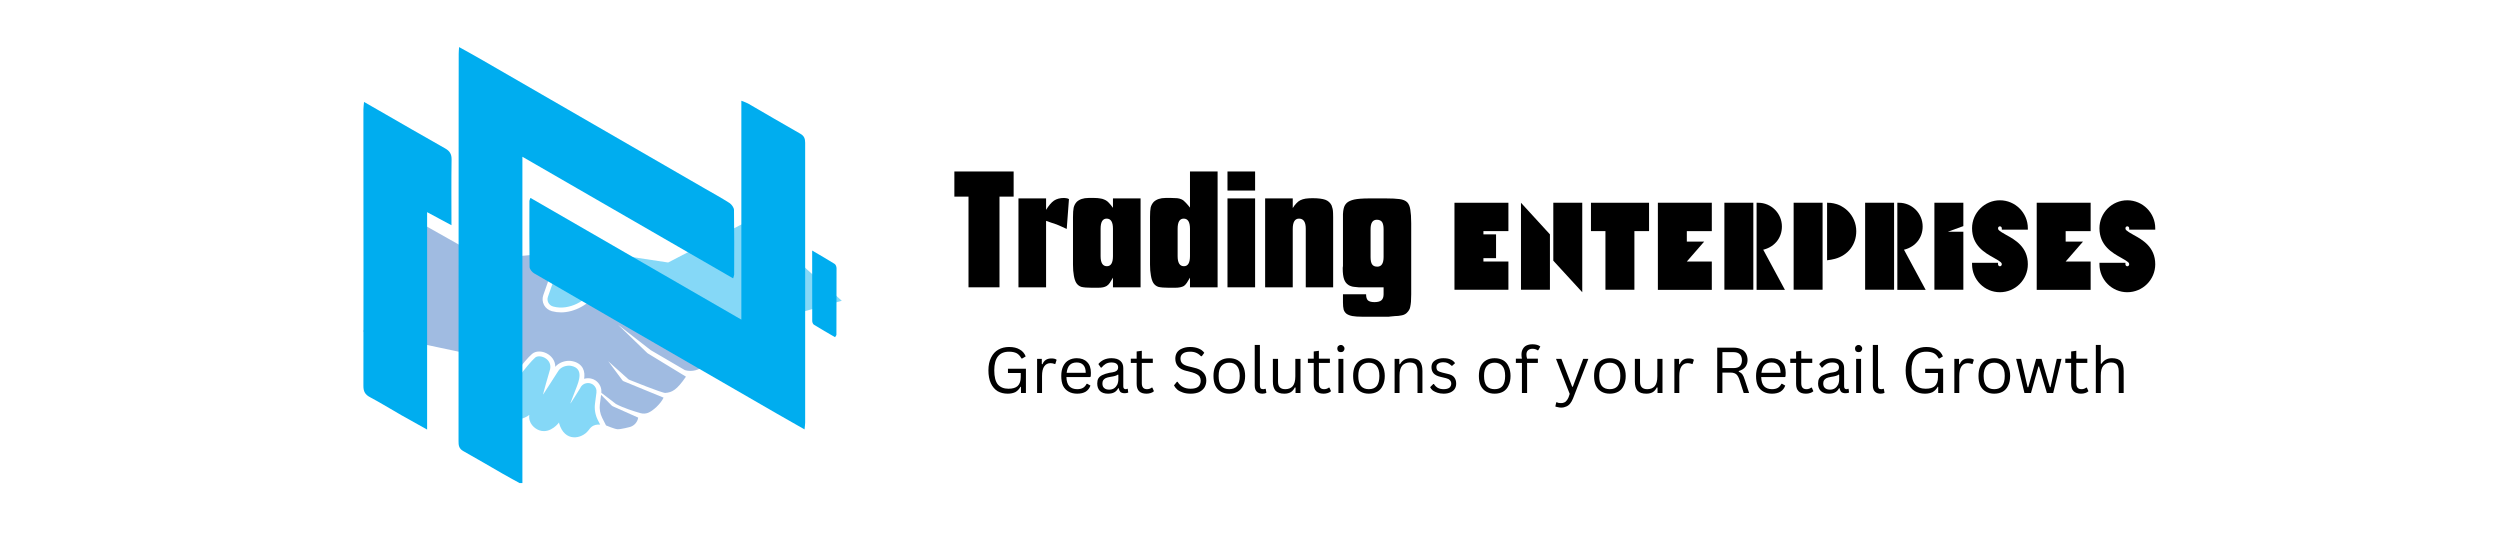 <svg xmlns="http://www.w3.org/2000/svg" xmlns:xlink="http://www.w3.org/1999/xlink" width="232" zoomAndPan="magnify" viewBox="0 0 174 37.5" height="50" preserveAspectRatio="xMidYMid meet" version="1.0"><defs><filter x="0%" y="0%" width="100%" height="100%" id="b3997d6f0f"><feColorMatrix values="0 0 0 0 1 0 0 0 0 1 0 0 0 0 1 0 0 0 1 0" color-interpolation-filters="sRGB"/></filter><g/><mask id="c6f4fbf4a3"><g filter="url(#b3997d6f0f)"><rect x="-17.4" width="208.8" fill="#000000" y="-3.75" height="45" fill-opacity="0.48"/></g></mask><clipPath id="61e439ca6a"><path d="M 0.281 0.254 L 25 0.254 L 25 14 L 0.281 14 Z M 0.281 0.254 " clip-rule="nonzero"/></clipPath><clipPath id="6c6e293c5f"><path d="M 13 0.254 L 33.59 0.254 L 33.59 10 L 13 10 Z M 13 0.254 " clip-rule="nonzero"/></clipPath><clipPath id="df01467dff"><path d="M 8 9 L 17 9 L 17 15.797 L 8 15.797 Z M 8 9 " clip-rule="nonzero"/></clipPath><clipPath id="7acc17ce20"><rect x="0" width="34" y="0" height="17"/></clipPath><clipPath id="c1bcc4381c"><path d="M 31 3.277 L 52 3.277 L 52 33.621 L 31 33.621 Z M 31 3.277 " clip-rule="nonzero"/></clipPath><clipPath id="511db57b18"><path d="M 25.281 7 L 32 7 L 32 30 L 25.281 30 Z M 25.281 7 " clip-rule="nonzero"/></clipPath><clipPath id="c062493ae8"><path d="M 56 17 L 58.59 17 L 58.59 24 L 56 24 Z M 56 17 " clip-rule="nonzero"/></clipPath></defs><g mask="url(#c6f4fbf4a3)"><g transform="matrix(1, 0, 0, 1, 25, 15)"><g clip-path="url(#7acc17ce20)"><path fill="#3871c1" d="M 17.578 13.23 L 16.836 12.477 L 16.75 13.141 C 16.711 13.465 16.766 13.785 16.91 14.078 L 17.18 14.609 C 17.18 14.609 17.762 14.859 17.98 14.875 C 18.203 14.887 18.844 14.719 18.844 14.719 C 19.148 14.629 19.371 14.375 19.418 14.066 L 17.648 13.277 C 17.621 13.266 17.598 13.25 17.578 13.23 " fill-opacity="1" fill-rule="nonzero"/><g clip-path="url(#61e439ca6a)"><path fill="#3871c1" d="M 24.18 9.191 L 22.684 7.855 L 16.527 5.402 C 15.992 6.191 14.996 6.742 14.047 6.742 C 13.836 6.742 13.629 6.715 13.438 6.664 L 13.406 6.656 C 13.176 6.594 12.977 6.438 12.863 6.227 C 12.754 6.016 12.734 5.77 12.812 5.543 L 13.32 4.102 C 13.371 3.957 13.461 3.828 13.582 3.727 L 15.117 2.449 L 8.754 3.047 L 3.809 0.262 L 0.281 8.07 L 7.602 9.621 C 7.602 9.621 8.746 11.078 8.879 11.078 L 8.891 11.078 C 9.031 10.887 9.195 10.691 9.387 10.488 L 9.41 10.461 C 9.566 10.289 9.789 10.195 10.035 10.195 C 10.328 10.195 10.637 10.336 10.832 10.559 C 10.902 10.641 10.957 10.727 10.992 10.82 C 11.363 10.344 11.766 9.859 12.027 9.637 C 12.156 9.523 12.328 9.465 12.527 9.465 C 12.887 9.465 13.254 9.656 13.461 9.949 C 13.586 10.121 13.648 10.32 13.648 10.531 C 13.902 10.227 14.301 10.113 14.598 10.113 C 14.68 10.113 14.758 10.121 14.832 10.137 C 15.176 10.207 15.418 10.371 15.559 10.621 C 15.684 10.852 15.695 11.109 15.656 11.363 C 15.742 11.34 15.832 11.324 15.926 11.324 C 16.305 11.324 16.633 11.539 16.785 11.887 C 16.844 12.02 16.867 12.176 16.852 12.336 L 17.84 13.094 C 17.852 13.102 17.859 13.109 17.871 13.117 C 18.359 13.383 19.117 13.625 19.574 13.754 C 19.75 13.805 19.938 13.797 20.109 13.73 C 20.43 13.609 20.988 13.109 21.184 12.676 L 18.395 11.531 C 18.363 11.516 18.336 11.492 18.316 11.465 L 17.332 10.141 L 18.734 11.395 C 18.746 11.406 18.762 11.418 18.781 11.426 C 18.781 11.426 21.09 12.363 21.305 12.348 C 21.777 12.312 22.105 12.145 22.742 11.215 L 20.09 9.598 C 20.07 9.586 20.055 9.574 20.043 9.562 L 18.016 7.602 L 20.281 9.363 C 20.293 9.371 20.309 9.379 20.32 9.387 L 22.672 10.762 C 23.668 11.055 24.773 10.113 24.18 9.191 " fill-opacity="1" fill-rule="nonzero"/></g><g clip-path="url(#6c6e293c5f)"><path fill="#00adef" d="M 27.297 0.262 L 21.504 3.27 L 15.711 2.395 L 13.801 3.984 C 13.73 4.043 13.676 4.125 13.645 4.211 L 13.137 5.652 C 13.035 5.941 13.199 6.25 13.496 6.332 C 13.508 6.332 13.516 6.336 13.527 6.34 C 14.59 6.625 15.883 5.953 16.383 4.98 L 22.867 7.566 L 24.695 9.199 L 26.496 7.926 L 33.59 5.934 L 27.297 0.262 " fill-opacity="1" fill-rule="nonzero"/></g><g clip-path="url(#df01467dff)"><path fill="#00adef" d="M 16.605 14.227 C 16.43 13.879 16.363 13.484 16.41 13.102 L 16.512 12.332 C 16.523 12.227 16.516 12.117 16.473 12.02 C 16.258 11.535 15.586 11.551 15.383 12.012 C 15.383 12.012 14.645 13.211 14.695 13.074 L 15.102 12.016 C 15.289 11.531 15.652 10.652 14.762 10.465 C 14.457 10.402 14.012 10.527 13.832 10.859 L 12.812 12.445 C 12.727 12.605 13.246 10.84 13.246 10.84 C 13.559 10.016 12.578 9.609 12.25 9.887 C 11.695 10.363 10.387 12.199 10.387 12.199 C 10.387 12.199 10.637 11.594 10.699 11.164 C 10.77 10.688 10.012 10.309 9.664 10.688 C 9.5 10.863 8.457 11.926 8.645 12.805 C 8.688 13.016 8.75 13.211 9.008 13.383 C 9.277 13.559 9.941 13.305 9.945 13.305 C 10.023 14.188 11.031 14.473 11.84 13.879 C 11.754 14.457 12.211 14.844 12.555 14.957 C 13.332 15.207 13.91 14.402 13.91 14.402 L 13.914 14.461 C 14.293 15.789 15.48 15.566 15.953 14.957 C 16.094 14.773 16.258 14.52 16.77 14.551 L 16.605 14.227 " fill-opacity="1" fill-rule="nonzero"/></g></g></g></g><g fill="#000000" fill-opacity="1"><g transform="translate(97.801, 20.167)"><g/></g></g><g fill="#000000" fill-opacity="1"><g transform="translate(100.797, 20.167)"><g><path d="M 4.188 -4.082 L 4.188 -6.055 L 0.434 -6.055 L 0.434 0 L 4.188 0 L 4.188 -1.965 L 2.449 -1.965 L 2.449 -2.199 L 3.328 -2.199 L 3.328 -3.855 L 2.449 -3.855 L 2.449 -4.082 Z M 4.188 -4.082 "/></g></g></g><g fill="#000000" fill-opacity="1"><g transform="translate(105.426, 20.167)"><g><path d="M 2.684 -6.055 L 2.684 -2.023 L 4.699 0.172 L 4.699 -6.055 Z M 0.434 0 L 2.449 0 L 2.449 -3.855 L 0.434 -6.055 Z M 0.434 0 "/></g></g></g><g fill="#000000" fill-opacity="1"><g transform="translate(110.559, 20.167)"><g><path d="M 4.215 -6.055 L 0.172 -6.055 L 0.172 -4.082 L 1.18 -4.082 L 1.18 0 L 3.195 0 L 3.195 -4.082 L 4.215 -4.082 Z M 4.215 -6.055 "/></g></g></g><g fill="#000000" fill-opacity="1"><g transform="translate(114.954, 20.167)"><g><path d="M 4.188 -4.082 L 4.188 -6.055 L 0.434 -6.055 L 0.434 0.008 L 4.188 0.008 L 4.188 -1.965 L 2.449 -1.965 L 3.656 -3.352 L 2.449 -3.352 L 2.449 -4.082 Z M 4.188 -4.082 "/></g></g></g><g fill="#000000" fill-opacity="1"><g transform="translate(119.583, 20.167)"><g><path d="M 2.449 0 L 2.449 -6.055 L 0.434 -6.055 L 0.434 0 Z M 3.137 -2.789 C 3.16 -2.797 3.18 -2.797 3.207 -2.805 C 3.961 -3.016 4.438 -3.633 4.438 -4.402 C 4.438 -5.316 3.699 -6.055 2.789 -6.055 L 2.676 -6.055 L 2.676 0.008 L 4.648 0.008 Z M 3.137 -2.789 "/></g></g></g><g fill="#000000" fill-opacity="1"><g transform="translate(124.403, 20.167)"><g><path d="M 2.449 0 L 2.449 -6.055 L 0.434 -6.055 L 0.434 0 Z M 2.812 -6.055 C 2.812 -6.055 2.805 -6.055 2.805 -6.055 L 2.762 -6.055 L 2.762 -2.051 C 2.961 -2.074 3.145 -2.109 3.309 -2.152 C 4.223 -2.398 4.793 -3.145 4.793 -4.074 C 4.793 -5.168 3.91 -6.055 2.812 -6.055 Z M 2.812 -6.055 "/></g></g></g><g fill="#000000" fill-opacity="1"><g transform="translate(129.379, 20.167)"><g><path d="M 2.449 0 L 2.449 -6.055 L 0.434 -6.055 L 0.434 0 Z M 3.137 -2.789 C 3.16 -2.797 3.18 -2.797 3.207 -2.805 C 3.961 -3.016 4.438 -3.633 4.438 -4.402 C 4.438 -5.316 3.699 -6.055 2.789 -6.055 L 2.676 -6.055 L 2.676 0.008 L 4.648 0.008 Z M 3.137 -2.789 "/></g></g></g><g fill="#000000" fill-opacity="1"><g transform="translate(134.2, 20.167)"><g><path d="M 1.371 -4.039 L 2.449 -4.43 L 2.449 -6.055 L 0.434 -6.055 L 0.434 0 L 2.449 0 L 2.449 -4.039 Z M 1.371 -4.039 "/></g></g></g><g fill="#000000" fill-opacity="1"><g transform="translate(137.083, 20.167)"><g><path d="M 4.055 -4.281 C 4.055 -5.352 3.18 -6.227 2.109 -6.227 C 1.043 -6.227 0.172 -5.352 0.172 -4.281 C 0.172 -3.066 1.078 -2.562 1.676 -2.23 C 2.215 -1.93 2.242 -1.867 2.242 -1.773 C 2.242 -1.695 2.18 -1.633 2.109 -1.633 C 2.043 -1.633 1.98 -1.695 1.98 -1.773 L 1.98 -1.875 L 0.172 -1.875 L 0.172 -1.773 C 0.172 -0.695 1.043 0.172 2.109 0.172 C 3.18 0.172 4.055 -0.695 4.055 -1.773 C 4.055 -2.988 3.152 -3.484 2.555 -3.812 C 2.008 -4.117 1.98 -4.18 1.98 -4.281 C 1.98 -4.359 2.043 -4.414 2.109 -4.414 C 2.18 -4.414 2.242 -4.359 2.242 -4.281 L 2.242 -4.18 L 4.055 -4.18 Z M 4.055 -4.281 "/></g></g></g><g fill="#000000" fill-opacity="1"><g transform="translate(141.321, 20.167)"><g><path d="M 4.188 -4.082 L 4.188 -6.055 L 0.434 -6.055 L 0.434 0.008 L 4.188 0.008 L 4.188 -1.965 L 2.449 -1.965 L 3.656 -3.352 L 2.449 -3.352 L 2.449 -4.082 Z M 4.188 -4.082 "/></g></g></g><g fill="#000000" fill-opacity="1"><g transform="translate(145.95, 20.167)"><g><path d="M 4.055 -4.281 C 4.055 -5.352 3.18 -6.227 2.109 -6.227 C 1.043 -6.227 0.172 -5.352 0.172 -4.281 C 0.172 -3.066 1.078 -2.562 1.676 -2.23 C 2.215 -1.93 2.242 -1.867 2.242 -1.773 C 2.242 -1.695 2.18 -1.633 2.109 -1.633 C 2.043 -1.633 1.98 -1.695 1.98 -1.773 L 1.98 -1.875 L 0.172 -1.875 L 0.172 -1.773 C 0.172 -0.695 1.043 0.172 2.109 0.172 C 3.18 0.172 4.055 -0.695 4.055 -1.773 C 4.055 -2.988 3.152 -3.484 2.555 -3.812 C 2.008 -4.117 1.98 -4.18 1.98 -4.281 C 1.98 -4.359 2.043 -4.414 2.109 -4.414 C 2.18 -4.414 2.242 -4.359 2.242 -4.281 L 2.242 -4.18 L 4.055 -4.18 Z M 4.055 -4.281 "/></g></g></g><g fill="#000000" fill-opacity="1"><g transform="translate(66.424, 19.997)"><g><path d="M 0.984 -6.312 L 0 -6.312 L 0 -8.062 L 4.125 -8.062 L 4.125 -6.312 L 3.141 -6.312 L 3.141 0 L 0.984 0 Z M 0.984 -6.312 "/></g></g></g><g fill="#000000" fill-opacity="1"><g transform="translate(70.541, 19.997)"><g><path d="M 0.344 -6.188 L 2.266 -6.188 L 2.266 -5.391 C 2.453 -5.691 2.633 -5.906 2.812 -6.031 C 3 -6.156 3.234 -6.219 3.516 -6.219 C 3.578 -6.219 3.629 -6.211 3.672 -6.203 C 3.723 -6.203 3.785 -6.18 3.859 -6.141 L 3.703 -4.062 C 3.555 -4.133 3.43 -4.191 3.328 -4.234 C 3.223 -4.285 3.113 -4.332 3 -4.375 C 2.895 -4.414 2.785 -4.453 2.672 -4.484 C 2.555 -4.523 2.422 -4.57 2.266 -4.625 L 2.266 0 L 0.344 0 Z M 0.344 -6.188 "/></g></g></g><g fill="#000000" fill-opacity="1"><g transform="translate(74.368, 19.997)"><g><path d="M 1.641 0.031 C 1.297 0.031 1.047 0.008 0.891 -0.031 C 0.742 -0.082 0.629 -0.172 0.547 -0.297 C 0.473 -0.41 0.414 -0.578 0.375 -0.797 C 0.332 -1.023 0.312 -1.285 0.312 -1.578 L 0.312 -4.875 C 0.312 -5.176 0.328 -5.398 0.359 -5.547 C 0.398 -5.703 0.469 -5.832 0.562 -5.938 C 0.758 -6.125 1.035 -6.219 1.391 -6.219 L 1.797 -6.219 C 1.953 -6.219 2.082 -6.207 2.188 -6.188 C 2.301 -6.176 2.398 -6.148 2.484 -6.109 C 2.566 -6.078 2.645 -6.031 2.719 -5.969 C 2.789 -5.906 2.867 -5.82 2.953 -5.719 L 3.094 -5.531 L 3.094 -6.188 L 5.016 -6.188 L 5.016 0 L 3.094 0 L 3.094 -0.672 C 3.008 -0.523 2.938 -0.406 2.875 -0.312 C 2.812 -0.219 2.738 -0.145 2.656 -0.094 C 2.582 -0.051 2.5 -0.02 2.406 0 C 2.312 0.02 2.188 0.031 2.031 0.031 Z M 3.094 -4.078 C 3.094 -4.547 2.945 -4.781 2.656 -4.781 C 2.375 -4.781 2.234 -4.547 2.234 -4.078 L 2.234 -2.172 C 2.234 -1.703 2.379 -1.469 2.672 -1.469 C 2.953 -1.469 3.094 -1.703 3.094 -2.172 Z M 3.094 -4.078 "/></g></g></g><g fill="#000000" fill-opacity="1"><g transform="translate(79.729, 19.997)"><g><path d="M 1.641 0.031 C 1.297 0.031 1.047 0.008 0.891 -0.031 C 0.742 -0.082 0.629 -0.172 0.547 -0.297 C 0.473 -0.41 0.414 -0.582 0.375 -0.812 C 0.332 -1.039 0.312 -1.297 0.312 -1.578 L 0.312 -4.891 C 0.312 -5.191 0.328 -5.414 0.359 -5.562 C 0.398 -5.707 0.469 -5.832 0.562 -5.938 C 0.758 -6.125 1.035 -6.219 1.391 -6.219 L 1.797 -6.219 C 1.961 -6.219 2.098 -6.211 2.203 -6.203 C 2.316 -6.191 2.414 -6.164 2.5 -6.125 C 2.582 -6.094 2.656 -6.039 2.719 -5.969 C 2.789 -5.906 2.867 -5.82 2.953 -5.719 L 3.094 -5.547 L 3.094 -8.062 L 5.016 -8.062 L 5.016 0 L 3.094 0 L 3.094 -0.672 C 3.008 -0.523 2.938 -0.406 2.875 -0.312 C 2.812 -0.219 2.742 -0.145 2.672 -0.094 C 2.598 -0.051 2.508 -0.02 2.406 0 C 2.312 0.02 2.188 0.031 2.031 0.031 Z M 3.094 -4.078 C 3.094 -4.547 2.945 -4.781 2.656 -4.781 C 2.375 -4.781 2.234 -4.547 2.234 -4.078 L 2.234 -2.172 C 2.234 -1.703 2.379 -1.469 2.672 -1.469 C 2.953 -1.469 3.094 -1.703 3.094 -2.172 Z M 3.094 -4.078 "/></g></g></g><g fill="#000000" fill-opacity="1"><g transform="translate(85.089, 19.997)"><g><path d="M 0.344 -6.188 L 2.266 -6.188 L 2.266 0 L 0.344 0 Z M 0.344 -8.062 L 2.266 -8.062 L 2.266 -6.734 L 0.344 -6.734 Z M 0.344 -8.062 "/></g></g></g><g fill="#000000" fill-opacity="1"><g transform="translate(87.709, 19.997)"><g><path d="M 0.344 -6.188 L 2.266 -6.188 L 2.266 -5.516 C 2.348 -5.648 2.43 -5.758 2.516 -5.844 C 2.598 -5.938 2.691 -6.008 2.797 -6.062 C 2.898 -6.113 3.02 -6.148 3.156 -6.172 C 3.301 -6.191 3.461 -6.203 3.641 -6.203 C 4.035 -6.203 4.332 -6.164 4.531 -6.094 C 4.727 -6.02 4.875 -5.891 4.969 -5.703 C 4.988 -5.641 5.004 -5.586 5.016 -5.547 C 5.035 -5.504 5.051 -5.43 5.062 -5.328 C 5.07 -5.234 5.078 -5.086 5.078 -4.891 C 5.078 -4.703 5.078 -4.438 5.078 -4.094 L 5.078 0 L 3.172 0 L 3.172 -4.078 C 3.172 -4.547 3.016 -4.781 2.703 -4.781 C 2.41 -4.781 2.266 -4.539 2.266 -4.062 L 2.266 0 L 0.344 0 Z M 0.344 -6.188 "/></g></g></g><g fill="#000000" fill-opacity="1"><g transform="translate(93.142, 19.997)"><g><path d="M 1.672 2.047 C 1.391 2.047 1.16 2.031 0.984 2 C 0.816 1.969 0.68 1.914 0.578 1.844 C 0.484 1.77 0.414 1.672 0.375 1.547 C 0.344 1.422 0.328 1.254 0.328 1.047 L 0.328 0.484 L 1.938 0.484 C 1.938 0.68 1.977 0.82 2.062 0.906 C 2.156 0.988 2.305 1.031 2.516 1.031 C 2.742 1.031 2.906 0.988 3 0.906 C 3.102 0.82 3.156 0.68 3.156 0.484 L 3.156 0 L 1.938 0 C 1.727 0 1.555 0 1.422 0 C 1.297 -0.008 1.191 -0.02 1.109 -0.031 C 1.023 -0.039 0.953 -0.055 0.891 -0.078 C 0.828 -0.098 0.77 -0.125 0.719 -0.156 C 0.57 -0.25 0.469 -0.383 0.406 -0.562 C 0.344 -0.738 0.312 -0.984 0.312 -1.297 C 0.312 -1.305 0.312 -1.328 0.312 -1.359 C 0.312 -1.398 0.316 -1.441 0.328 -1.484 L 0.328 -4.453 C 0.328 -4.723 0.328 -4.938 0.328 -5.094 C 0.336 -5.25 0.352 -5.375 0.375 -5.469 C 0.395 -5.562 0.422 -5.633 0.453 -5.688 C 0.484 -5.75 0.531 -5.812 0.594 -5.875 C 0.707 -5.977 0.879 -6.055 1.109 -6.109 C 1.348 -6.16 1.703 -6.188 2.172 -6.188 L 3.312 -6.188 C 3.719 -6.188 4.035 -6.172 4.266 -6.141 C 4.504 -6.109 4.68 -6.035 4.797 -5.922 C 4.91 -5.805 4.984 -5.633 5.016 -5.406 C 5.055 -5.176 5.078 -4.859 5.078 -4.453 L 5.078 0.484 C 5.078 0.691 5.07 0.863 5.062 1 C 5.051 1.133 5.035 1.242 5.016 1.328 C 5.004 1.422 4.977 1.5 4.938 1.562 C 4.906 1.625 4.863 1.68 4.812 1.734 C 4.77 1.785 4.727 1.82 4.688 1.844 C 4.645 1.875 4.594 1.898 4.531 1.922 C 4.477 1.941 4.406 1.957 4.312 1.969 C 4.227 1.988 4.113 2 3.969 2 C 3.801 2.02 3.691 2.031 3.641 2.031 C 3.598 2.039 3.555 2.047 3.516 2.047 Z M 3.156 -4.047 C 3.156 -4.273 3.117 -4.441 3.047 -4.547 C 2.973 -4.648 2.852 -4.703 2.688 -4.703 C 2.395 -4.703 2.25 -4.484 2.25 -4.047 L 2.25 -2.109 C 2.25 -1.867 2.285 -1.695 2.359 -1.594 C 2.43 -1.488 2.551 -1.438 2.719 -1.438 C 3.008 -1.438 3.156 -1.66 3.156 -2.109 Z M 3.156 -4.047 "/></g></g></g><g fill="#000000" fill-opacity="1"><g transform="translate(68.482, 27.353)"><g><path d="M 1.656 0.047 C 1.395 0.047 1.16 -0.008 0.953 -0.125 C 0.754 -0.25 0.598 -0.43 0.484 -0.672 C 0.367 -0.922 0.312 -1.223 0.312 -1.578 C 0.312 -1.93 0.375 -2.227 0.5 -2.469 C 0.625 -2.719 0.789 -2.898 1 -3.016 C 1.219 -3.141 1.469 -3.203 1.75 -3.203 C 2.051 -3.203 2.297 -3.145 2.484 -3.031 C 2.68 -2.926 2.82 -2.766 2.906 -2.547 L 2.672 -2.406 L 2.609 -2.406 C 2.523 -2.57 2.414 -2.691 2.281 -2.766 C 2.145 -2.836 1.969 -2.875 1.75 -2.875 C 1.062 -2.875 0.719 -2.441 0.719 -1.578 C 0.719 -1.129 0.801 -0.801 0.969 -0.594 C 1.145 -0.395 1.391 -0.297 1.703 -0.297 C 1.992 -0.297 2.207 -0.359 2.344 -0.484 C 2.488 -0.617 2.562 -0.828 2.562 -1.109 L 2.562 -1.391 L 1.672 -1.391 L 1.672 -1.688 L 2.922 -1.688 L 2.922 0 L 2.578 0 L 2.578 -0.422 L 2.547 -0.438 C 2.453 -0.27 2.332 -0.145 2.188 -0.062 C 2.039 0.008 1.863 0.047 1.656 0.047 Z M 1.656 0.047 "/></g></g></g><g fill="#000000" fill-opacity="1"><g transform="translate(71.76, 27.353)"><g><path d="M 0.422 0 L 0.422 -2.375 L 0.75 -2.375 L 0.75 -2.016 L 0.797 -2 C 0.898 -2.27 1.109 -2.406 1.422 -2.406 C 1.586 -2.406 1.707 -2.375 1.781 -2.312 L 1.688 -2.016 L 1.656 -2.016 C 1.562 -2.055 1.461 -2.078 1.359 -2.078 C 1.172 -2.078 1.023 -2.004 0.922 -1.859 C 0.816 -1.711 0.766 -1.484 0.766 -1.172 L 0.766 0 Z M 0.422 0 "/></g></g></g><g fill="#000000" fill-opacity="1"><g transform="translate(73.598, 27.353)"><g><path d="M 2.266 -1.109 L 0.625 -1.109 C 0.633 -0.816 0.703 -0.602 0.828 -0.469 C 0.961 -0.332 1.145 -0.266 1.375 -0.266 C 1.539 -0.266 1.676 -0.297 1.781 -0.359 C 1.883 -0.422 1.969 -0.516 2.031 -0.641 L 2.078 -0.641 L 2.297 -0.516 C 2.234 -0.336 2.125 -0.195 1.969 -0.094 C 1.812 0 1.613 0.047 1.375 0.047 C 1.145 0.047 0.945 0 0.781 -0.094 C 0.613 -0.188 0.484 -0.32 0.391 -0.5 C 0.305 -0.688 0.266 -0.914 0.266 -1.188 C 0.266 -1.457 0.312 -1.688 0.406 -1.875 C 0.5 -2.062 0.625 -2.195 0.781 -2.281 C 0.945 -2.375 1.133 -2.422 1.344 -2.422 C 1.656 -2.422 1.895 -2.332 2.062 -2.156 C 2.238 -1.988 2.328 -1.738 2.328 -1.406 C 2.328 -1.27 2.32 -1.18 2.312 -1.141 Z M 1.969 -1.406 C 1.969 -1.656 1.91 -1.836 1.797 -1.953 C 1.691 -2.066 1.539 -2.125 1.344 -2.125 C 1.133 -2.125 0.973 -2.066 0.859 -1.953 C 0.742 -1.836 0.672 -1.656 0.641 -1.406 Z M 1.969 -1.406 "/></g></g></g><g fill="#000000" fill-opacity="1"><g transform="translate(76.134, 27.353)"><g><path d="M 0.984 0.047 C 0.742 0.047 0.555 -0.016 0.422 -0.141 C 0.297 -0.266 0.234 -0.438 0.234 -0.656 C 0.234 -0.801 0.258 -0.922 0.312 -1.016 C 0.375 -1.117 0.469 -1.195 0.594 -1.25 C 0.719 -1.312 0.879 -1.363 1.078 -1.406 C 1.242 -1.426 1.375 -1.453 1.469 -1.484 C 1.562 -1.523 1.617 -1.566 1.641 -1.609 C 1.672 -1.66 1.688 -1.719 1.688 -1.781 C 1.688 -1.895 1.648 -1.977 1.578 -2.031 C 1.504 -2.094 1.383 -2.125 1.219 -2.125 C 1.07 -2.125 0.941 -2.094 0.828 -2.031 C 0.723 -1.969 0.625 -1.879 0.531 -1.766 L 0.484 -1.766 L 0.312 -2.016 C 0.414 -2.141 0.539 -2.238 0.688 -2.312 C 0.844 -2.383 1.02 -2.422 1.219 -2.422 C 1.5 -2.422 1.707 -2.359 1.844 -2.234 C 1.977 -2.117 2.047 -1.953 2.047 -1.734 L 2.047 -0.469 C 2.047 -0.332 2.102 -0.266 2.219 -0.266 C 2.25 -0.266 2.285 -0.273 2.328 -0.297 L 2.359 -0.281 L 2.391 -0.031 C 2.367 -0.02 2.336 -0.008 2.297 0 C 2.254 0.008 2.207 0.016 2.156 0.016 C 2.031 0.016 1.93 -0.008 1.859 -0.062 C 1.797 -0.125 1.754 -0.211 1.734 -0.328 L 1.688 -0.328 C 1.625 -0.203 1.535 -0.109 1.422 -0.047 C 1.305 0.016 1.16 0.047 0.984 0.047 Z M 1.062 -0.234 C 1.195 -0.234 1.312 -0.266 1.406 -0.328 C 1.5 -0.391 1.57 -0.473 1.625 -0.578 C 1.676 -0.691 1.703 -0.82 1.703 -0.969 L 1.703 -1.266 L 1.672 -1.281 C 1.609 -1.238 1.539 -1.207 1.469 -1.188 C 1.395 -1.164 1.289 -1.145 1.156 -1.125 C 1.008 -1.102 0.895 -1.07 0.812 -1.031 C 0.738 -0.988 0.68 -0.938 0.641 -0.875 C 0.609 -0.82 0.594 -0.75 0.594 -0.656 C 0.594 -0.52 0.633 -0.414 0.719 -0.344 C 0.801 -0.27 0.914 -0.234 1.062 -0.234 Z M 1.062 -0.234 "/></g></g></g><g fill="#000000" fill-opacity="1"><g transform="translate(78.595, 27.353)"><g><path d="M 1.609 -0.375 L 1.719 -0.125 C 1.664 -0.07 1.594 -0.031 1.5 0 C 1.406 0.031 1.305 0.047 1.203 0.047 C 0.742 0.047 0.516 -0.18 0.516 -0.641 L 0.516 -2.094 L 0.109 -2.094 L 0.109 -2.391 L 0.516 -2.391 L 0.516 -2.891 L 0.875 -2.938 L 0.875 -2.391 L 1.641 -2.391 L 1.641 -2.094 L 0.875 -2.094 L 0.875 -0.688 C 0.875 -0.406 0.992 -0.266 1.234 -0.266 C 1.359 -0.266 1.469 -0.301 1.562 -0.375 Z M 1.609 -0.375 "/></g></g></g><g fill="#000000" fill-opacity="1"><g transform="translate(80.407, 27.353)"><g/></g></g><g fill="#000000" fill-opacity="1"><g transform="translate(81.49, 27.353)"><g><path d="M 1.375 0.047 C 1.176 0.047 1 0.02 0.844 -0.031 C 0.688 -0.082 0.555 -0.148 0.453 -0.234 C 0.348 -0.328 0.27 -0.426 0.219 -0.531 L 0.422 -0.781 L 0.469 -0.781 C 0.664 -0.457 0.969 -0.297 1.375 -0.297 C 1.613 -0.297 1.789 -0.344 1.906 -0.438 C 2.02 -0.539 2.078 -0.68 2.078 -0.859 C 2.078 -0.961 2.055 -1.047 2.016 -1.109 C 1.984 -1.18 1.922 -1.242 1.828 -1.297 C 1.742 -1.348 1.629 -1.395 1.484 -1.438 L 1.109 -1.531 C 0.836 -1.594 0.633 -1.695 0.5 -1.844 C 0.375 -1.988 0.312 -2.172 0.312 -2.391 C 0.312 -2.547 0.348 -2.688 0.422 -2.812 C 0.504 -2.938 0.625 -3.031 0.781 -3.094 C 0.938 -3.164 1.125 -3.203 1.344 -3.203 C 1.57 -3.203 1.77 -3.164 1.938 -3.094 C 2.102 -3.031 2.234 -2.93 2.328 -2.797 L 2.156 -2.562 L 2.094 -2.562 C 2 -2.664 1.891 -2.742 1.766 -2.797 C 1.648 -2.848 1.508 -2.875 1.344 -2.875 C 1.125 -2.875 0.957 -2.832 0.844 -2.75 C 0.727 -2.664 0.672 -2.551 0.672 -2.406 C 0.672 -2.258 0.711 -2.145 0.797 -2.062 C 0.879 -1.977 1.02 -1.91 1.219 -1.859 L 1.594 -1.766 C 1.895 -1.703 2.113 -1.594 2.25 -1.438 C 2.395 -1.289 2.469 -1.102 2.469 -0.875 C 2.469 -0.695 2.426 -0.535 2.344 -0.391 C 2.258 -0.254 2.133 -0.145 1.969 -0.062 C 1.812 0.008 1.613 0.047 1.375 0.047 Z M 1.375 0.047 "/></g></g></g><g fill="#000000" fill-opacity="1"><g transform="translate(84.192, 27.353)"><g><path d="M 1.359 0.047 C 1.141 0.047 0.945 0 0.781 -0.094 C 0.613 -0.188 0.484 -0.328 0.391 -0.516 C 0.305 -0.703 0.266 -0.926 0.266 -1.188 C 0.266 -1.445 0.305 -1.672 0.391 -1.859 C 0.484 -2.047 0.613 -2.188 0.781 -2.281 C 0.945 -2.375 1.141 -2.422 1.359 -2.422 C 1.586 -2.422 1.785 -2.375 1.953 -2.281 C 2.117 -2.188 2.242 -2.047 2.328 -1.859 C 2.422 -1.672 2.469 -1.445 2.469 -1.188 C 2.469 -0.926 2.422 -0.703 2.328 -0.516 C 2.242 -0.328 2.117 -0.188 1.953 -0.094 C 1.785 0 1.586 0.047 1.359 0.047 Z M 1.359 -0.266 C 1.598 -0.266 1.781 -0.336 1.906 -0.484 C 2.031 -0.641 2.094 -0.875 2.094 -1.188 C 2.094 -1.5 2.031 -1.727 1.906 -1.875 C 1.781 -2.031 1.598 -2.109 1.359 -2.109 C 1.129 -2.109 0.945 -2.031 0.812 -1.875 C 0.688 -1.727 0.625 -1.5 0.625 -1.188 C 0.625 -0.875 0.688 -0.641 0.812 -0.484 C 0.945 -0.336 1.129 -0.266 1.359 -0.266 Z M 1.359 -0.266 "/></g></g></g><g fill="#000000" fill-opacity="1"><g transform="translate(86.923, 27.353)"><g><path d="M 0.953 0.047 C 0.773 0.047 0.641 0 0.547 -0.094 C 0.453 -0.188 0.406 -0.332 0.406 -0.531 L 0.406 -3.344 L 0.766 -3.344 L 0.766 -0.547 C 0.766 -0.453 0.781 -0.379 0.812 -0.328 C 0.852 -0.285 0.914 -0.266 1 -0.266 C 1.039 -0.266 1.086 -0.273 1.141 -0.297 L 1.172 -0.281 L 1.219 -0.016 C 1.188 0.004 1.145 0.02 1.094 0.031 C 1.051 0.039 1.004 0.047 0.953 0.047 Z M 0.953 0.047 "/></g></g></g><g fill="#000000" fill-opacity="1"><g transform="translate(88.217, 27.353)"><g><path d="M 1.172 0.047 C 0.898 0.047 0.695 -0.02 0.562 -0.156 C 0.438 -0.301 0.375 -0.516 0.375 -0.797 L 0.375 -2.375 L 0.734 -2.375 L 0.734 -0.797 C 0.734 -0.441 0.898 -0.266 1.234 -0.266 C 1.453 -0.266 1.625 -0.332 1.75 -0.469 C 1.875 -0.613 1.938 -0.844 1.938 -1.156 L 1.938 -2.375 L 2.297 -2.375 L 2.297 0 L 1.953 0 L 1.953 -0.375 L 1.906 -0.391 C 1.832 -0.242 1.738 -0.133 1.625 -0.062 C 1.508 0.008 1.359 0.047 1.172 0.047 Z M 1.172 0.047 "/></g></g></g><g fill="#000000" fill-opacity="1"><g transform="translate(90.92, 27.353)"><g><path d="M 1.609 -0.375 L 1.719 -0.125 C 1.664 -0.07 1.594 -0.031 1.5 0 C 1.406 0.031 1.305 0.047 1.203 0.047 C 0.742 0.047 0.516 -0.18 0.516 -0.641 L 0.516 -2.094 L 0.109 -2.094 L 0.109 -2.391 L 0.516 -2.391 L 0.516 -2.891 L 0.875 -2.938 L 0.875 -2.391 L 1.641 -2.391 L 1.641 -2.094 L 0.875 -2.094 L 0.875 -0.688 C 0.875 -0.406 0.992 -0.266 1.234 -0.266 C 1.359 -0.266 1.469 -0.301 1.562 -0.375 Z M 1.609 -0.375 "/></g></g></g><g fill="#000000" fill-opacity="1"><g transform="translate(92.732, 27.353)"><g><path d="M 0.594 -2.844 C 0.52 -2.844 0.457 -2.863 0.406 -2.906 C 0.363 -2.957 0.344 -3.02 0.344 -3.094 C 0.344 -3.164 0.363 -3.223 0.406 -3.266 C 0.457 -3.316 0.52 -3.344 0.594 -3.344 C 0.664 -3.344 0.723 -3.316 0.766 -3.266 C 0.816 -3.223 0.844 -3.164 0.844 -3.094 C 0.844 -3.02 0.816 -2.957 0.766 -2.906 C 0.723 -2.863 0.664 -2.844 0.594 -2.844 Z M 0.422 0 L 0.422 -2.375 L 0.766 -2.375 L 0.766 0 Z M 0.422 0 "/></g></g></g><g fill="#000000" fill-opacity="1"><g transform="translate(93.911, 27.353)"><g><path d="M 1.359 0.047 C 1.141 0.047 0.945 0 0.781 -0.094 C 0.613 -0.188 0.484 -0.328 0.391 -0.516 C 0.305 -0.703 0.266 -0.926 0.266 -1.188 C 0.266 -1.445 0.305 -1.672 0.391 -1.859 C 0.484 -2.047 0.613 -2.188 0.781 -2.281 C 0.945 -2.375 1.141 -2.422 1.359 -2.422 C 1.586 -2.422 1.785 -2.375 1.953 -2.281 C 2.117 -2.188 2.242 -2.047 2.328 -1.859 C 2.422 -1.672 2.469 -1.445 2.469 -1.188 C 2.469 -0.926 2.422 -0.703 2.328 -0.516 C 2.242 -0.328 2.117 -0.188 1.953 -0.094 C 1.785 0 1.586 0.047 1.359 0.047 Z M 1.359 -0.266 C 1.598 -0.266 1.781 -0.336 1.906 -0.484 C 2.031 -0.641 2.094 -0.875 2.094 -1.188 C 2.094 -1.5 2.031 -1.727 1.906 -1.875 C 1.781 -2.031 1.598 -2.109 1.359 -2.109 C 1.129 -2.109 0.945 -2.031 0.812 -1.875 C 0.688 -1.727 0.625 -1.5 0.625 -1.188 C 0.625 -0.875 0.688 -0.641 0.812 -0.484 C 0.945 -0.336 1.129 -0.266 1.359 -0.266 Z M 1.359 -0.266 "/></g></g></g><g fill="#000000" fill-opacity="1"><g transform="translate(96.642, 27.353)"><g><path d="M 0.422 0 L 0.422 -2.375 L 0.75 -2.375 L 0.75 -2.016 L 0.797 -2 C 0.867 -2.133 0.969 -2.238 1.094 -2.312 C 1.219 -2.383 1.367 -2.422 1.547 -2.422 C 1.836 -2.422 2.047 -2.348 2.172 -2.203 C 2.297 -2.055 2.359 -1.832 2.359 -1.531 L 2.359 0 L 2.016 0 L 2.016 -1.531 C 2.016 -1.664 1.992 -1.773 1.953 -1.859 C 1.922 -1.953 1.863 -2.02 1.781 -2.062 C 1.707 -2.102 1.609 -2.125 1.484 -2.125 C 1.266 -2.125 1.086 -2.051 0.953 -1.906 C 0.828 -1.758 0.766 -1.531 0.766 -1.219 L 0.766 0 Z M 0.422 0 "/></g></g></g><g fill="#000000" fill-opacity="1"><g transform="translate(99.381, 27.353)"><g><path d="M 1.094 0.047 C 0.938 0.047 0.797 0.023 0.672 -0.016 C 0.547 -0.055 0.438 -0.109 0.344 -0.172 C 0.258 -0.242 0.195 -0.32 0.156 -0.406 L 0.375 -0.625 L 0.422 -0.625 C 0.492 -0.508 0.582 -0.422 0.688 -0.359 C 0.801 -0.297 0.938 -0.266 1.094 -0.266 C 1.258 -0.266 1.391 -0.297 1.484 -0.359 C 1.578 -0.43 1.625 -0.531 1.625 -0.656 C 1.625 -0.75 1.594 -0.828 1.531 -0.891 C 1.477 -0.953 1.391 -1 1.266 -1.031 L 0.875 -1.125 C 0.656 -1.176 0.492 -1.258 0.391 -1.375 C 0.297 -1.488 0.25 -1.629 0.25 -1.797 C 0.25 -1.922 0.281 -2.031 0.344 -2.125 C 0.414 -2.219 0.516 -2.289 0.641 -2.344 C 0.766 -2.395 0.91 -2.422 1.078 -2.422 C 1.297 -2.422 1.469 -2.391 1.594 -2.328 C 1.719 -2.273 1.816 -2.191 1.891 -2.078 L 1.688 -1.891 L 1.656 -1.891 C 1.57 -1.973 1.484 -2.035 1.391 -2.078 C 1.305 -2.117 1.203 -2.141 1.078 -2.141 C 0.922 -2.141 0.801 -2.109 0.719 -2.047 C 0.633 -1.992 0.594 -1.914 0.594 -1.812 C 0.594 -1.707 0.617 -1.625 0.672 -1.562 C 0.734 -1.508 0.844 -1.461 1 -1.422 L 1.391 -1.328 C 1.598 -1.285 1.742 -1.207 1.828 -1.094 C 1.922 -0.977 1.969 -0.832 1.969 -0.656 C 1.969 -0.52 1.938 -0.398 1.875 -0.297 C 1.812 -0.191 1.711 -0.109 1.578 -0.047 C 1.441 0.016 1.281 0.047 1.094 0.047 Z M 1.094 0.047 "/></g></g></g><g fill="#000000" fill-opacity="1"><g transform="translate(101.581, 27.353)"><g/></g></g><g fill="#000000" fill-opacity="1"><g transform="translate(102.664, 27.353)"><g><path d="M 1.359 0.047 C 1.141 0.047 0.945 0 0.781 -0.094 C 0.613 -0.188 0.484 -0.328 0.391 -0.516 C 0.305 -0.703 0.266 -0.926 0.266 -1.188 C 0.266 -1.445 0.305 -1.672 0.391 -1.859 C 0.484 -2.047 0.613 -2.188 0.781 -2.281 C 0.945 -2.375 1.141 -2.422 1.359 -2.422 C 1.586 -2.422 1.785 -2.375 1.953 -2.281 C 2.117 -2.188 2.242 -2.047 2.328 -1.859 C 2.422 -1.672 2.469 -1.445 2.469 -1.188 C 2.469 -0.926 2.422 -0.703 2.328 -0.516 C 2.242 -0.328 2.117 -0.188 1.953 -0.094 C 1.785 0 1.586 0.047 1.359 0.047 Z M 1.359 -0.266 C 1.598 -0.266 1.781 -0.336 1.906 -0.484 C 2.031 -0.641 2.094 -0.875 2.094 -1.188 C 2.094 -1.5 2.031 -1.727 1.906 -1.875 C 1.781 -2.031 1.598 -2.109 1.359 -2.109 C 1.129 -2.109 0.945 -2.031 0.812 -1.875 C 0.688 -1.727 0.625 -1.5 0.625 -1.188 C 0.625 -0.875 0.688 -0.641 0.812 -0.484 C 0.945 -0.336 1.129 -0.266 1.359 -0.266 Z M 1.359 -0.266 "/></g></g></g><g fill="#000000" fill-opacity="1"><g transform="translate(105.395, 27.353)"><g><path d="M 0.531 0 L 0.531 -2.094 L 0.109 -2.094 L 0.109 -2.391 L 0.531 -2.391 C 0.508 -2.492 0.5 -2.586 0.5 -2.672 C 0.5 -2.828 0.531 -2.957 0.594 -3.062 C 0.656 -3.176 0.742 -3.258 0.859 -3.312 C 0.973 -3.363 1.109 -3.391 1.266 -3.391 C 1.504 -3.391 1.688 -3.336 1.812 -3.234 L 1.672 -2.984 L 1.625 -2.969 C 1.531 -3.039 1.41 -3.078 1.266 -3.078 C 1.129 -3.078 1.023 -3.039 0.953 -2.969 C 0.879 -2.906 0.844 -2.805 0.844 -2.672 C 0.844 -2.586 0.859 -2.492 0.891 -2.391 L 1.641 -2.391 L 1.641 -2.094 L 0.891 -2.094 L 0.891 0 Z M 0.531 0 "/></g></g></g><g fill="#000000" fill-opacity="1"><g transform="translate(107.09, 27.353)"><g/></g></g><g fill="#000000" fill-opacity="1"><g transform="translate(108.173, 27.353)"><g><path d="M 0.484 1.016 C 0.398 1.016 0.32 1.004 0.25 0.984 C 0.176 0.973 0.117 0.957 0.078 0.938 L 0.141 0.656 L 0.172 0.641 C 0.211 0.66 0.254 0.676 0.297 0.688 C 0.348 0.695 0.406 0.703 0.469 0.703 C 0.562 0.703 0.641 0.688 0.703 0.656 C 0.766 0.633 0.816 0.594 0.859 0.531 C 0.91 0.477 0.957 0.398 1 0.297 L 1.078 0.062 L 0.125 -2.375 L 0.5 -2.375 L 1.25 -0.438 L 1.297 -0.438 L 2.016 -2.375 L 2.375 -2.375 L 1.312 0.375 C 1.25 0.531 1.18 0.648 1.109 0.734 C 1.035 0.828 0.945 0.895 0.844 0.938 C 0.738 0.988 0.617 1.016 0.484 1.016 Z M 0.484 1.016 "/></g></g></g><g fill="#000000" fill-opacity="1"><g transform="translate(110.681, 27.353)"><g><path d="M 1.359 0.047 C 1.141 0.047 0.945 0 0.781 -0.094 C 0.613 -0.188 0.484 -0.328 0.391 -0.516 C 0.305 -0.703 0.266 -0.926 0.266 -1.188 C 0.266 -1.445 0.305 -1.672 0.391 -1.859 C 0.484 -2.047 0.613 -2.188 0.781 -2.281 C 0.945 -2.375 1.141 -2.422 1.359 -2.422 C 1.586 -2.422 1.785 -2.375 1.953 -2.281 C 2.117 -2.188 2.242 -2.047 2.328 -1.859 C 2.422 -1.672 2.469 -1.445 2.469 -1.188 C 2.469 -0.926 2.422 -0.703 2.328 -0.516 C 2.242 -0.328 2.117 -0.188 1.953 -0.094 C 1.785 0 1.586 0.047 1.359 0.047 Z M 1.359 -0.266 C 1.598 -0.266 1.781 -0.336 1.906 -0.484 C 2.031 -0.641 2.094 -0.875 2.094 -1.188 C 2.094 -1.5 2.031 -1.727 1.906 -1.875 C 1.781 -2.031 1.598 -2.109 1.359 -2.109 C 1.129 -2.109 0.945 -2.031 0.812 -1.875 C 0.688 -1.727 0.625 -1.5 0.625 -1.188 C 0.625 -0.875 0.688 -0.641 0.812 -0.484 C 0.945 -0.336 1.129 -0.266 1.359 -0.266 Z M 1.359 -0.266 "/></g></g></g><g fill="#000000" fill-opacity="1"><g transform="translate(113.412, 27.353)"><g><path d="M 1.172 0.047 C 0.898 0.047 0.695 -0.02 0.562 -0.156 C 0.438 -0.301 0.375 -0.516 0.375 -0.797 L 0.375 -2.375 L 0.734 -2.375 L 0.734 -0.797 C 0.734 -0.441 0.898 -0.266 1.234 -0.266 C 1.453 -0.266 1.625 -0.332 1.75 -0.469 C 1.875 -0.613 1.938 -0.844 1.938 -1.156 L 1.938 -2.375 L 2.297 -2.375 L 2.297 0 L 1.953 0 L 1.953 -0.375 L 1.906 -0.391 C 1.832 -0.242 1.738 -0.133 1.625 -0.062 C 1.508 0.008 1.359 0.047 1.172 0.047 Z M 1.172 0.047 "/></g></g></g><g fill="#000000" fill-opacity="1"><g transform="translate(116.114, 27.353)"><g><path d="M 0.422 0 L 0.422 -2.375 L 0.75 -2.375 L 0.75 -2.016 L 0.797 -2 C 0.898 -2.27 1.109 -2.406 1.422 -2.406 C 1.586 -2.406 1.707 -2.375 1.781 -2.312 L 1.688 -2.016 L 1.656 -2.016 C 1.562 -2.055 1.461 -2.078 1.359 -2.078 C 1.172 -2.078 1.023 -2.004 0.922 -1.859 C 0.816 -1.711 0.766 -1.484 0.766 -1.172 L 0.766 0 Z M 0.422 0 "/></g></g></g><g fill="#000000" fill-opacity="1"><g transform="translate(117.952, 27.353)"><g/></g></g><g fill="#000000" fill-opacity="1"><g transform="translate(119.035, 27.353)"><g><path d="M 0.484 0 L 0.484 -3.156 L 1.625 -3.156 C 1.832 -3.156 2.008 -3.117 2.156 -3.047 C 2.301 -2.984 2.41 -2.883 2.484 -2.75 C 2.555 -2.625 2.594 -2.473 2.594 -2.297 C 2.594 -2.109 2.539 -1.945 2.438 -1.812 C 2.344 -1.688 2.191 -1.594 1.984 -1.531 L 1.984 -1.484 C 2.086 -1.441 2.172 -1.379 2.234 -1.297 C 2.297 -1.211 2.352 -1.082 2.406 -0.906 L 2.703 0 L 2.328 0 L 2.016 -0.969 C 1.973 -1.082 1.926 -1.172 1.875 -1.234 C 1.832 -1.297 1.77 -1.344 1.688 -1.375 C 1.613 -1.406 1.52 -1.422 1.406 -1.422 L 0.844 -1.422 L 0.844 0 Z M 1.609 -1.734 C 1.805 -1.734 1.953 -1.773 2.047 -1.859 C 2.148 -1.953 2.203 -2.094 2.203 -2.281 C 2.203 -2.469 2.148 -2.609 2.047 -2.703 C 1.953 -2.797 1.805 -2.844 1.609 -2.844 L 0.844 -2.844 L 0.844 -1.734 Z M 1.609 -1.734 "/></g></g></g><g fill="#000000" fill-opacity="1"><g transform="translate(121.955, 27.353)"><g><path d="M 2.266 -1.109 L 0.625 -1.109 C 0.633 -0.816 0.703 -0.602 0.828 -0.469 C 0.961 -0.332 1.145 -0.266 1.375 -0.266 C 1.539 -0.266 1.676 -0.297 1.781 -0.359 C 1.883 -0.422 1.969 -0.516 2.031 -0.641 L 2.078 -0.641 L 2.297 -0.516 C 2.234 -0.336 2.125 -0.195 1.969 -0.094 C 1.812 0 1.613 0.047 1.375 0.047 C 1.145 0.047 0.945 0 0.781 -0.094 C 0.613 -0.188 0.484 -0.32 0.391 -0.5 C 0.305 -0.688 0.266 -0.914 0.266 -1.188 C 0.266 -1.457 0.312 -1.688 0.406 -1.875 C 0.5 -2.062 0.625 -2.195 0.781 -2.281 C 0.945 -2.375 1.133 -2.422 1.344 -2.422 C 1.656 -2.422 1.895 -2.332 2.062 -2.156 C 2.238 -1.988 2.328 -1.738 2.328 -1.406 C 2.328 -1.27 2.32 -1.18 2.312 -1.141 Z M 1.969 -1.406 C 1.969 -1.656 1.91 -1.836 1.797 -1.953 C 1.691 -2.066 1.539 -2.125 1.344 -2.125 C 1.133 -2.125 0.973 -2.066 0.859 -1.953 C 0.742 -1.836 0.672 -1.656 0.641 -1.406 Z M 1.969 -1.406 "/></g></g></g><g fill="#000000" fill-opacity="1"><g transform="translate(124.492, 27.353)"><g><path d="M 1.609 -0.375 L 1.719 -0.125 C 1.664 -0.07 1.594 -0.031 1.5 0 C 1.406 0.031 1.305 0.047 1.203 0.047 C 0.742 0.047 0.516 -0.18 0.516 -0.641 L 0.516 -2.094 L 0.109 -2.094 L 0.109 -2.391 L 0.516 -2.391 L 0.516 -2.891 L 0.875 -2.938 L 0.875 -2.391 L 1.641 -2.391 L 1.641 -2.094 L 0.875 -2.094 L 0.875 -0.688 C 0.875 -0.406 0.992 -0.266 1.234 -0.266 C 1.359 -0.266 1.469 -0.301 1.562 -0.375 Z M 1.609 -0.375 "/></g></g></g><g fill="#000000" fill-opacity="1"><g transform="translate(126.304, 27.353)"><g><path d="M 0.984 0.047 C 0.742 0.047 0.555 -0.016 0.422 -0.141 C 0.297 -0.266 0.234 -0.438 0.234 -0.656 C 0.234 -0.801 0.258 -0.922 0.312 -1.016 C 0.375 -1.117 0.469 -1.195 0.594 -1.25 C 0.719 -1.312 0.879 -1.363 1.078 -1.406 C 1.242 -1.426 1.375 -1.453 1.469 -1.484 C 1.562 -1.523 1.617 -1.566 1.641 -1.609 C 1.672 -1.66 1.688 -1.719 1.688 -1.781 C 1.688 -1.895 1.648 -1.977 1.578 -2.031 C 1.504 -2.094 1.383 -2.125 1.219 -2.125 C 1.07 -2.125 0.941 -2.094 0.828 -2.031 C 0.723 -1.969 0.625 -1.879 0.531 -1.766 L 0.484 -1.766 L 0.312 -2.016 C 0.414 -2.141 0.539 -2.238 0.688 -2.312 C 0.844 -2.383 1.02 -2.422 1.219 -2.422 C 1.5 -2.422 1.707 -2.359 1.844 -2.234 C 1.977 -2.117 2.047 -1.953 2.047 -1.734 L 2.047 -0.469 C 2.047 -0.332 2.102 -0.266 2.219 -0.266 C 2.25 -0.266 2.285 -0.273 2.328 -0.297 L 2.359 -0.281 L 2.391 -0.031 C 2.367 -0.02 2.336 -0.008 2.297 0 C 2.254 0.008 2.207 0.016 2.156 0.016 C 2.031 0.016 1.93 -0.008 1.859 -0.062 C 1.797 -0.125 1.754 -0.211 1.734 -0.328 L 1.688 -0.328 C 1.625 -0.203 1.535 -0.109 1.422 -0.047 C 1.305 0.016 1.16 0.047 0.984 0.047 Z M 1.062 -0.234 C 1.195 -0.234 1.312 -0.266 1.406 -0.328 C 1.5 -0.391 1.57 -0.473 1.625 -0.578 C 1.676 -0.691 1.703 -0.82 1.703 -0.969 L 1.703 -1.266 L 1.672 -1.281 C 1.609 -1.238 1.539 -1.207 1.469 -1.188 C 1.395 -1.164 1.289 -1.145 1.156 -1.125 C 1.008 -1.102 0.895 -1.07 0.812 -1.031 C 0.738 -0.988 0.68 -0.938 0.641 -0.875 C 0.609 -0.82 0.594 -0.75 0.594 -0.656 C 0.594 -0.52 0.633 -0.414 0.719 -0.344 C 0.801 -0.27 0.914 -0.234 1.062 -0.234 Z M 1.062 -0.234 "/></g></g></g><g fill="#000000" fill-opacity="1"><g transform="translate(128.765, 27.353)"><g><path d="M 0.594 -2.844 C 0.52 -2.844 0.457 -2.863 0.406 -2.906 C 0.363 -2.957 0.344 -3.02 0.344 -3.094 C 0.344 -3.164 0.363 -3.223 0.406 -3.266 C 0.457 -3.316 0.52 -3.344 0.594 -3.344 C 0.664 -3.344 0.723 -3.316 0.766 -3.266 C 0.816 -3.223 0.844 -3.164 0.844 -3.094 C 0.844 -3.02 0.816 -2.957 0.766 -2.906 C 0.723 -2.863 0.664 -2.844 0.594 -2.844 Z M 0.422 0 L 0.422 -2.375 L 0.766 -2.375 L 0.766 0 Z M 0.422 0 "/></g></g></g><g fill="#000000" fill-opacity="1"><g transform="translate(129.944, 27.353)"><g><path d="M 0.953 0.047 C 0.773 0.047 0.641 0 0.547 -0.094 C 0.453 -0.188 0.406 -0.332 0.406 -0.531 L 0.406 -3.344 L 0.766 -3.344 L 0.766 -0.547 C 0.766 -0.453 0.781 -0.379 0.812 -0.328 C 0.852 -0.285 0.914 -0.266 1 -0.266 C 1.039 -0.266 1.086 -0.273 1.141 -0.297 L 1.172 -0.281 L 1.219 -0.016 C 1.188 0.004 1.145 0.02 1.094 0.031 C 1.051 0.039 1.004 0.047 0.953 0.047 Z M 0.953 0.047 "/></g></g></g><g fill="#000000" fill-opacity="1"><g transform="translate(131.239, 27.353)"><g/></g></g><g fill="#000000" fill-opacity="1"><g transform="translate(132.321, 27.353)"><g><path d="M 1.656 0.047 C 1.395 0.047 1.16 -0.008 0.953 -0.125 C 0.754 -0.25 0.598 -0.43 0.484 -0.672 C 0.367 -0.922 0.312 -1.223 0.312 -1.578 C 0.312 -1.93 0.375 -2.227 0.5 -2.469 C 0.625 -2.719 0.789 -2.898 1 -3.016 C 1.219 -3.141 1.469 -3.203 1.75 -3.203 C 2.051 -3.203 2.297 -3.145 2.484 -3.031 C 2.68 -2.926 2.82 -2.766 2.906 -2.547 L 2.672 -2.406 L 2.609 -2.406 C 2.523 -2.57 2.414 -2.691 2.281 -2.766 C 2.145 -2.836 1.969 -2.875 1.75 -2.875 C 1.062 -2.875 0.719 -2.441 0.719 -1.578 C 0.719 -1.129 0.801 -0.801 0.969 -0.594 C 1.145 -0.395 1.391 -0.297 1.703 -0.297 C 1.992 -0.297 2.207 -0.359 2.344 -0.484 C 2.488 -0.617 2.562 -0.828 2.562 -1.109 L 2.562 -1.391 L 1.672 -1.391 L 1.672 -1.688 L 2.922 -1.688 L 2.922 0 L 2.578 0 L 2.578 -0.422 L 2.547 -0.438 C 2.453 -0.27 2.332 -0.145 2.188 -0.062 C 2.039 0.008 1.863 0.047 1.656 0.047 Z M 1.656 0.047 "/></g></g></g><g fill="#000000" fill-opacity="1"><g transform="translate(135.6, 27.353)"><g><path d="M 0.422 0 L 0.422 -2.375 L 0.75 -2.375 L 0.75 -2.016 L 0.797 -2 C 0.898 -2.27 1.109 -2.406 1.422 -2.406 C 1.586 -2.406 1.707 -2.375 1.781 -2.312 L 1.688 -2.016 L 1.656 -2.016 C 1.562 -2.055 1.461 -2.078 1.359 -2.078 C 1.172 -2.078 1.023 -2.004 0.922 -1.859 C 0.816 -1.711 0.766 -1.484 0.766 -1.172 L 0.766 0 Z M 0.422 0 "/></g></g></g><g fill="#000000" fill-opacity="1"><g transform="translate(137.437, 27.353)"><g><path d="M 1.359 0.047 C 1.141 0.047 0.945 0 0.781 -0.094 C 0.613 -0.188 0.484 -0.328 0.391 -0.516 C 0.305 -0.703 0.266 -0.926 0.266 -1.188 C 0.266 -1.445 0.305 -1.672 0.391 -1.859 C 0.484 -2.047 0.613 -2.188 0.781 -2.281 C 0.945 -2.375 1.141 -2.422 1.359 -2.422 C 1.586 -2.422 1.785 -2.375 1.953 -2.281 C 2.117 -2.188 2.242 -2.047 2.328 -1.859 C 2.422 -1.672 2.469 -1.445 2.469 -1.188 C 2.469 -0.926 2.422 -0.703 2.328 -0.516 C 2.242 -0.328 2.117 -0.188 1.953 -0.094 C 1.785 0 1.586 0.047 1.359 0.047 Z M 1.359 -0.266 C 1.598 -0.266 1.781 -0.336 1.906 -0.484 C 2.031 -0.641 2.094 -0.875 2.094 -1.188 C 2.094 -1.5 2.031 -1.727 1.906 -1.875 C 1.781 -2.031 1.598 -2.109 1.359 -2.109 C 1.129 -2.109 0.945 -2.031 0.812 -1.875 C 0.688 -1.727 0.625 -1.5 0.625 -1.188 C 0.625 -0.875 0.688 -0.641 0.812 -0.484 C 0.945 -0.336 1.129 -0.266 1.359 -0.266 Z M 1.359 -0.266 "/></g></g></g><g fill="#000000" fill-opacity="1"><g transform="translate(140.168, 27.353)"><g><path d="M 1.188 0 L 0.734 0 L 0.156 -2.375 L 0.5 -2.375 L 0.953 -0.406 L 1 -0.406 L 1.547 -2.375 L 1.922 -2.375 L 2.5 -0.406 L 2.547 -0.406 L 2.984 -2.375 L 3.312 -2.375 L 2.734 0 L 2.297 0 L 1.75 -1.844 L 1.703 -1.844 Z M 1.188 0 "/></g></g></g><g fill="#000000" fill-opacity="1"><g transform="translate(143.636, 27.353)"><g><path d="M 1.609 -0.375 L 1.719 -0.125 C 1.664 -0.07 1.594 -0.031 1.5 0 C 1.406 0.031 1.305 0.047 1.203 0.047 C 0.742 0.047 0.516 -0.18 0.516 -0.641 L 0.516 -2.094 L 0.109 -2.094 L 0.109 -2.391 L 0.516 -2.391 L 0.516 -2.891 L 0.875 -2.938 L 0.875 -2.391 L 1.641 -2.391 L 1.641 -2.094 L 0.875 -2.094 L 0.875 -0.688 C 0.875 -0.406 0.992 -0.266 1.234 -0.266 C 1.359 -0.266 1.469 -0.301 1.562 -0.375 Z M 1.609 -0.375 "/></g></g></g><g fill="#000000" fill-opacity="1"><g transform="translate(145.448, 27.353)"><g><path d="M 0.422 0 L 0.422 -3.344 L 0.766 -3.344 L 0.766 -2.047 L 0.812 -2.031 C 0.977 -2.289 1.223 -2.422 1.547 -2.422 C 1.836 -2.422 2.047 -2.348 2.172 -2.203 C 2.297 -2.055 2.359 -1.832 2.359 -1.531 L 2.359 0 L 2.016 0 L 2.016 -1.531 C 2.016 -1.664 1.992 -1.773 1.953 -1.859 C 1.922 -1.953 1.863 -2.02 1.781 -2.062 C 1.707 -2.102 1.609 -2.125 1.484 -2.125 C 1.266 -2.125 1.086 -2.051 0.953 -1.906 C 0.828 -1.77 0.766 -1.539 0.766 -1.219 L 0.766 0 Z M 0.422 0 "/></g></g></g><g clip-path="url(#c1bcc4381c)"><path fill="#00adef" d="M 51.027 19.375 C 46.145 16.559 41.301 13.762 36.359 10.91 C 36.359 18.555 36.359 26.09 36.359 33.73 C 35.836 33.441 35.402 33.211 34.977 32.965 C 34.066 32.445 33.164 31.906 32.25 31.398 C 31.941 31.23 31.91 30.992 31.914 30.691 C 31.918 22.762 31.918 14.832 31.922 6.902 C 31.922 5.852 31.922 4.801 31.926 3.754 C 31.926 3.625 31.938 3.5 31.953 3.277 C 32.531 3.598 33.051 3.879 33.559 4.176 C 38.707 7.145 43.852 10.117 49 13.09 C 49.59 13.43 50.191 13.758 50.766 14.125 C 50.918 14.223 51.082 14.445 51.086 14.613 C 51.109 16.113 51.102 17.613 51.098 19.109 C 51.098 19.172 51.066 19.23 51.027 19.375 Z M 51.027 19.375 " fill-opacity="1" fill-rule="nonzero"/></g><path fill="#00adef" d="M 55.996 29.887 C 55.285 29.48 54.652 29.125 54.023 28.762 C 48.402 25.52 42.785 22.277 37.172 19.023 C 37.027 18.938 36.863 18.734 36.859 18.586 C 36.836 17.055 36.848 15.52 36.848 13.988 C 36.848 13.941 36.875 13.898 36.918 13.773 C 41.789 16.586 46.641 19.387 51.598 22.246 C 51.598 17.109 51.598 12.109 51.598 7.012 C 51.809 7.098 51.945 7.137 52.062 7.203 C 53.273 7.902 54.473 8.613 55.691 9.301 C 55.965 9.453 56.039 9.641 56.039 9.938 C 56.035 16.43 56.039 22.926 56.039 29.418 C 56.039 29.531 56.02 29.648 55.996 29.887 Z M 55.996 29.887 " fill-opacity="1" fill-rule="nonzero"/><g clip-path="url(#511db57b18)"><path fill="#00adef" d="M 25.336 7.094 C 25.746 7.328 26.082 7.527 26.426 7.719 C 27.938 8.59 29.449 9.465 30.973 10.324 C 31.301 10.508 31.438 10.723 31.43 11.109 C 31.406 12.59 31.422 14.07 31.422 15.676 C 30.828 15.359 30.324 15.086 29.727 14.766 C 29.727 19.844 29.727 24.812 29.727 29.898 C 29.062 29.527 28.488 29.211 27.918 28.887 C 27.195 28.473 26.488 28.035 25.754 27.645 C 25.414 27.465 25.293 27.25 25.293 26.863 C 25.305 21.348 25.297 15.836 25.293 10.32 C 25.293 9.422 25.293 8.523 25.293 7.621 C 25.293 7.48 25.316 7.336 25.336 7.094 Z M 25.336 7.094 " fill-opacity="1" fill-rule="nonzero"/></g><g clip-path="url(#c062493ae8)"><path fill="#00adef" d="M 56.527 17.438 C 57.133 17.797 57.621 18.07 58.09 18.367 C 58.168 18.418 58.223 18.562 58.223 18.668 C 58.227 20.215 58.223 21.762 58.215 23.309 C 58.215 23.336 58.184 23.363 58.121 23.469 C 57.629 23.184 57.133 22.898 56.648 22.598 C 56.578 22.555 56.531 22.426 56.531 22.34 C 56.527 20.762 56.527 19.188 56.527 17.438 Z M 56.527 17.438 " fill-opacity="1" fill-rule="nonzero"/></g></svg>